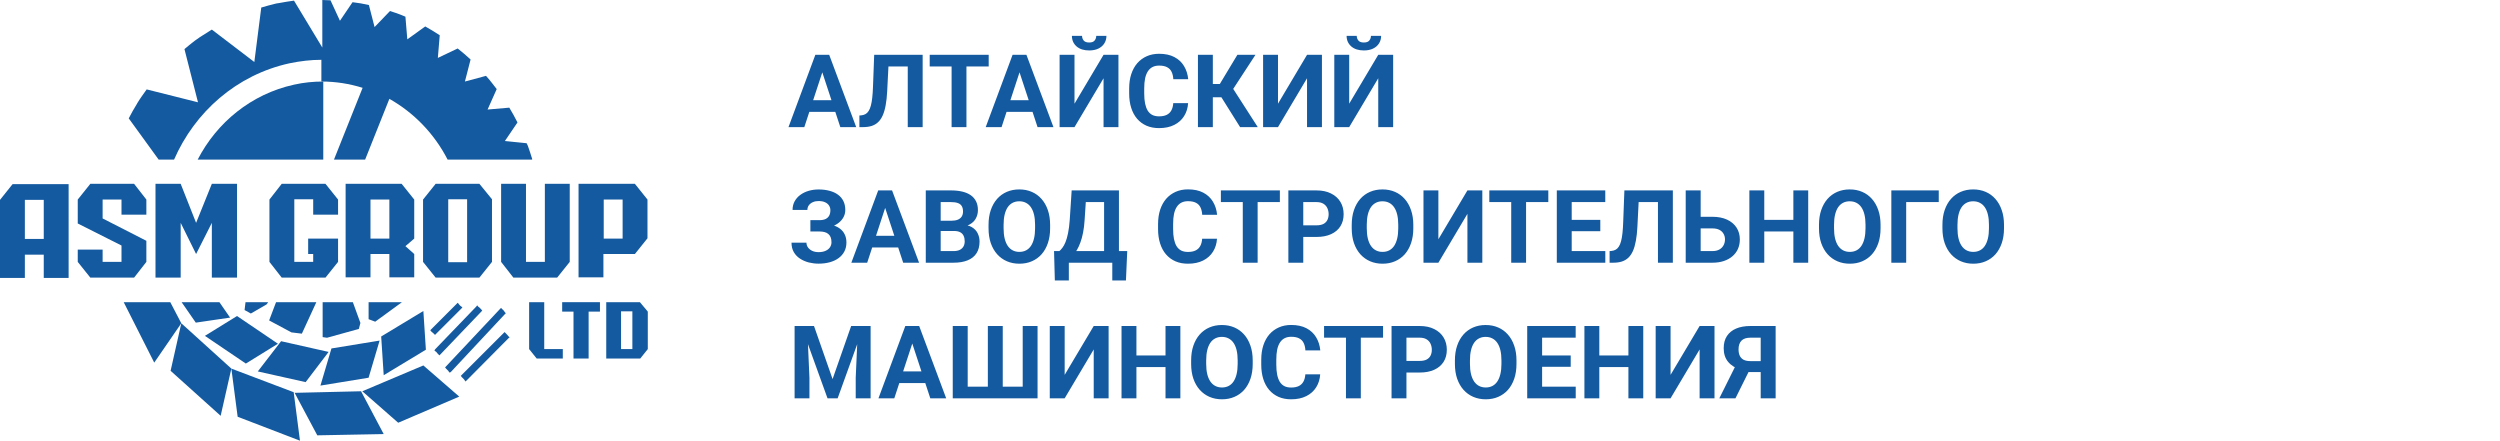 <?xml version="1.0" encoding="UTF-8"?> <svg xmlns="http://www.w3.org/2000/svg" width="295" height="52" viewBox="0 0 295 52" fill="none"> <path d="M97.231 7.928L94.91 15H93.041L96.211 6.469H97.4L97.231 7.928ZM99.158 15L96.832 7.928L96.644 6.469H97.846L101.033 15H99.158ZM99.053 11.824V13.201H94.547V11.824H99.053ZM107.619 6.469V7.846H103.377V6.469H107.619ZM108.873 6.469V15H107.115V6.469H108.873ZM103.154 6.469H104.906L104.689 10.752C104.658 11.393 104.598 11.949 104.508 12.422C104.422 12.895 104.305 13.297 104.156 13.629C104.008 13.957 103.824 14.223 103.605 14.426C103.391 14.625 103.137 14.771 102.844 14.865C102.551 14.955 102.217 15 101.842 15H101.408V13.629L101.631 13.611C101.822 13.592 101.99 13.541 102.135 13.459C102.279 13.377 102.402 13.254 102.504 13.09C102.609 12.926 102.695 12.717 102.762 12.463C102.832 12.205 102.887 11.891 102.926 11.52C102.969 11.148 102.998 10.715 103.014 10.219L103.154 6.469ZM114.041 6.469V15H112.289V6.469H114.041ZM116.666 6.469V7.846H109.705V6.469H116.666ZM120.504 7.928L118.184 15H116.314L119.484 6.469H120.674L120.504 7.928ZM122.432 15L120.105 7.928L119.918 6.469H121.119L124.307 15H122.432ZM122.326 11.824V13.201H117.82V11.824H122.326ZM126.791 12.234L130.219 6.469H131.977V15H130.219V9.234L126.791 15H125.033V6.469H126.791V12.234ZM129.357 4.23H130.559C130.559 4.566 130.475 4.865 130.307 5.127C130.143 5.385 129.908 5.588 129.604 5.736C129.299 5.881 128.939 5.953 128.525 5.953C127.896 5.953 127.398 5.793 127.031 5.473C126.668 5.152 126.486 4.738 126.486 4.23H127.682C127.682 4.434 127.744 4.615 127.869 4.775C127.998 4.936 128.217 5.016 128.525 5.016C128.83 5.016 129.045 4.936 129.17 4.775C129.295 4.615 129.357 4.434 129.357 4.23ZM138.445 12.17H140.197C140.162 12.744 140.004 13.254 139.723 13.699C139.445 14.145 139.057 14.492 138.557 14.742C138.061 14.992 137.463 15.117 136.764 15.117C136.217 15.117 135.727 15.023 135.293 14.836C134.859 14.645 134.488 14.371 134.18 14.016C133.875 13.66 133.643 13.23 133.482 12.727C133.322 12.223 133.242 11.658 133.242 11.033V10.441C133.242 9.816 133.324 9.252 133.488 8.748C133.656 8.24 133.895 7.809 134.203 7.453C134.516 7.098 134.889 6.824 135.322 6.633C135.756 6.441 136.24 6.346 136.775 6.346C137.486 6.346 138.086 6.475 138.574 6.732C139.066 6.99 139.447 7.346 139.717 7.799C139.99 8.252 140.154 8.768 140.209 9.346H138.451C138.432 9.002 138.363 8.711 138.246 8.473C138.129 8.23 137.951 8.049 137.713 7.928C137.479 7.803 137.166 7.74 136.775 7.74C136.482 7.74 136.227 7.795 136.008 7.904C135.789 8.014 135.605 8.18 135.457 8.402C135.309 8.625 135.197 8.906 135.123 9.246C135.053 9.582 135.018 9.977 135.018 10.43V11.033C135.018 11.475 135.051 11.863 135.117 12.199C135.184 12.531 135.285 12.812 135.422 13.043C135.562 13.27 135.742 13.441 135.961 13.559C136.184 13.672 136.451 13.729 136.764 13.729C137.131 13.729 137.434 13.67 137.672 13.553C137.91 13.435 138.092 13.262 138.217 13.031C138.346 12.801 138.422 12.514 138.445 12.17ZM143.115 6.469V15H141.357V6.469H143.115ZM148.143 6.469L144.873 11.479H142.723L142.5 9.914H143.936L146.01 6.469H148.143ZM146.332 15L143.941 11.185L145.16 9.932L148.418 15H146.332ZM150.803 12.234L154.23 6.469H155.988V15H154.23V9.234L150.803 15H149.045V6.469H150.803V12.234ZM159.205 12.234L162.633 6.469H164.391V15H162.633V9.234L159.205 15H157.447V6.469H159.205V12.234ZM161.771 4.23H162.973C162.973 4.566 162.889 4.865 162.721 5.127C162.557 5.385 162.322 5.588 162.018 5.736C161.713 5.881 161.354 5.953 160.939 5.953C160.311 5.953 159.812 5.793 159.445 5.473C159.082 5.152 158.9 4.738 158.9 4.23H160.096C160.096 4.434 160.158 4.615 160.283 4.775C160.412 4.936 160.631 5.016 160.939 5.016C161.244 5.016 161.459 4.936 161.584 4.775C161.709 4.615 161.771 4.434 161.771 4.23ZM96.949 26.91H95.625V25.979H96.68C96.988 25.979 97.238 25.932 97.43 25.838C97.621 25.74 97.762 25.604 97.852 25.428C97.941 25.252 97.986 25.045 97.986 24.807C97.986 24.611 97.936 24.432 97.834 24.268C97.736 24.104 97.584 23.973 97.377 23.875C97.17 23.773 96.906 23.723 96.586 23.723C96.344 23.723 96.123 23.766 95.924 23.852C95.725 23.938 95.566 24.059 95.449 24.215C95.332 24.367 95.273 24.553 95.273 24.771H93.522C93.522 24.396 93.602 24.061 93.762 23.764C93.926 23.463 94.148 23.209 94.43 23.002C94.715 22.791 95.043 22.631 95.414 22.521C95.785 22.412 96.176 22.357 96.586 22.357C97.066 22.357 97.5 22.41 97.887 22.516C98.273 22.617 98.606 22.77 98.883 22.973C99.16 23.176 99.373 23.428 99.522 23.729C99.67 24.029 99.744 24.379 99.744 24.777C99.744 25.07 99.678 25.346 99.545 25.604C99.412 25.861 99.223 26.088 98.977 26.283C98.731 26.479 98.436 26.633 98.092 26.746C97.748 26.855 97.367 26.91 96.949 26.91ZM95.625 26.4H96.949C97.414 26.4 97.826 26.449 98.186 26.547C98.549 26.645 98.856 26.787 99.106 26.975C99.359 27.162 99.551 27.395 99.68 27.672C99.812 27.945 99.879 28.26 99.879 28.615C99.879 29.014 99.797 29.367 99.633 29.676C99.473 29.984 99.244 30.246 98.947 30.461C98.654 30.676 98.307 30.838 97.904 30.947C97.506 31.057 97.066 31.111 96.586 31.111C96.203 31.111 95.822 31.064 95.443 30.971C95.064 30.873 94.721 30.725 94.412 30.525C94.103 30.326 93.857 30.07 93.674 29.758C93.49 29.445 93.398 29.07 93.398 28.633H95.162C95.162 28.84 95.223 29.029 95.344 29.201C95.465 29.369 95.633 29.504 95.848 29.605C96.062 29.703 96.309 29.752 96.586 29.752C96.91 29.752 97.186 29.701 97.412 29.6C97.643 29.498 97.816 29.359 97.934 29.184C98.055 29.004 98.115 28.807 98.115 28.592C98.115 28.361 98.084 28.166 98.022 28.006C97.959 27.846 97.867 27.715 97.746 27.613C97.625 27.508 97.475 27.432 97.295 27.385C97.119 27.338 96.914 27.314 96.68 27.314H95.625V26.4ZM104.648 23.928L102.328 31H100.459L103.629 22.469H104.818L104.648 23.928ZM106.576 31L104.25 23.928L104.062 22.469H105.264L108.451 31H106.576ZM106.471 27.824V29.201H101.965V27.824H106.471ZM112.582 27.256H110.391L110.379 26.049H112.219C112.543 26.049 112.809 26.008 113.016 25.926C113.223 25.84 113.377 25.717 113.479 25.557C113.584 25.393 113.637 25.193 113.637 24.959C113.637 24.693 113.586 24.479 113.484 24.314C113.387 24.15 113.232 24.031 113.021 23.957C112.814 23.883 112.547 23.846 112.219 23.846H111V31H109.242V22.469H112.219C112.715 22.469 113.158 22.516 113.549 22.609C113.943 22.703 114.277 22.846 114.551 23.037C114.824 23.229 115.033 23.471 115.178 23.764C115.322 24.053 115.395 24.396 115.395 24.795C115.395 25.146 115.314 25.471 115.154 25.768C114.998 26.064 114.75 26.307 114.41 26.494C114.074 26.682 113.635 26.785 113.092 26.805L112.582 27.256ZM112.506 31H109.91L110.596 29.629H112.506C112.814 29.629 113.066 29.58 113.262 29.482C113.457 29.381 113.602 29.244 113.695 29.072C113.789 28.9 113.836 28.703 113.836 28.48C113.836 28.23 113.793 28.014 113.707 27.83C113.625 27.646 113.492 27.506 113.309 27.408C113.125 27.307 112.883 27.256 112.582 27.256H110.889L110.9 26.049H113.01L113.414 26.523C113.934 26.516 114.352 26.607 114.668 26.799C114.988 26.986 115.221 27.23 115.365 27.531C115.514 27.832 115.588 28.154 115.588 28.498C115.588 29.045 115.469 29.506 115.23 29.881C114.992 30.252 114.643 30.531 114.182 30.719C113.725 30.906 113.166 31 112.506 31ZM123.914 26.535V26.939C123.914 27.588 123.826 28.17 123.65 28.686C123.475 29.201 123.227 29.641 122.906 30.004C122.586 30.363 122.203 30.639 121.758 30.83C121.316 31.021 120.826 31.117 120.287 31.117C119.752 31.117 119.262 31.021 118.816 30.83C118.375 30.639 117.992 30.363 117.668 30.004C117.344 29.641 117.092 29.201 116.912 28.686C116.736 28.17 116.648 27.588 116.648 26.939V26.535C116.648 25.883 116.736 25.301 116.912 24.789C117.088 24.273 117.336 23.834 117.656 23.471C117.98 23.107 118.363 22.83 118.805 22.639C119.25 22.447 119.74 22.352 120.275 22.352C120.814 22.352 121.305 22.447 121.746 22.639C122.191 22.83 122.574 23.107 122.895 23.471C123.219 23.834 123.469 24.273 123.645 24.789C123.824 25.301 123.914 25.883 123.914 26.535ZM122.139 26.939V26.523C122.139 26.07 122.098 25.672 122.016 25.328C121.934 24.984 121.812 24.695 121.652 24.461C121.492 24.227 121.297 24.051 121.066 23.934C120.836 23.812 120.572 23.752 120.275 23.752C119.979 23.752 119.715 23.812 119.484 23.934C119.258 24.051 119.064 24.227 118.904 24.461C118.748 24.695 118.629 24.984 118.547 25.328C118.465 25.672 118.424 26.07 118.424 26.523V26.939C118.424 27.389 118.465 27.787 118.547 28.135C118.629 28.479 118.75 28.77 118.91 29.008C119.07 29.242 119.266 29.42 119.496 29.541C119.727 29.662 119.99 29.723 120.287 29.723C120.584 29.723 120.848 29.662 121.078 29.541C121.309 29.42 121.502 29.242 121.658 29.008C121.814 28.77 121.934 28.479 122.016 28.135C122.098 27.787 122.139 27.389 122.139 26.939ZM131.748 29.629V31H125.602V29.629H131.748ZM126.123 29.629V33.092H124.471L124.377 29.629H126.123ZM133.014 29.629L132.861 33.098H131.25V29.629H133.014ZM130.781 22.469V23.846H126.674V22.469H130.781ZM132.035 22.469V31H130.283V22.469H132.035ZM126.457 22.469H128.215L127.986 25.943C127.951 26.518 127.889 27.025 127.799 27.467C127.713 27.904 127.607 28.289 127.482 28.621C127.361 28.953 127.227 29.244 127.078 29.494C126.93 29.74 126.773 29.955 126.609 30.139C126.445 30.318 126.279 30.479 126.111 30.619C125.943 30.756 125.779 30.883 125.619 31H124.611V29.629H125.004C125.117 29.535 125.236 29.406 125.361 29.242C125.49 29.078 125.611 28.857 125.725 28.58C125.842 28.299 125.943 27.943 126.029 27.514C126.119 27.084 126.186 26.561 126.229 25.943L126.457 22.469ZM141.855 28.17H143.607C143.572 28.744 143.414 29.254 143.133 29.699C142.855 30.145 142.467 30.492 141.967 30.742C141.471 30.992 140.873 31.117 140.174 31.117C139.627 31.117 139.137 31.023 138.703 30.836C138.27 30.645 137.898 30.371 137.59 30.016C137.285 29.66 137.053 29.23 136.893 28.727C136.732 28.223 136.652 27.658 136.652 27.033V26.441C136.652 25.816 136.734 25.252 136.898 24.748C137.066 24.24 137.305 23.809 137.613 23.453C137.926 23.098 138.299 22.824 138.732 22.633C139.166 22.441 139.65 22.346 140.186 22.346C140.896 22.346 141.496 22.475 141.984 22.732C142.477 22.99 142.857 23.346 143.127 23.799C143.4 24.252 143.564 24.768 143.619 25.346H141.861C141.842 25.002 141.773 24.711 141.656 24.473C141.539 24.23 141.361 24.049 141.123 23.928C140.889 23.803 140.576 23.74 140.186 23.74C139.893 23.74 139.637 23.795 139.418 23.904C139.199 24.014 139.016 24.18 138.867 24.402C138.719 24.625 138.607 24.906 138.533 25.246C138.463 25.582 138.428 25.977 138.428 26.43V27.033C138.428 27.475 138.461 27.863 138.527 28.199C138.594 28.531 138.695 28.812 138.832 29.043C138.973 29.27 139.152 29.441 139.371 29.559C139.594 29.672 139.861 29.729 140.174 29.729C140.541 29.729 140.844 29.67 141.082 29.553C141.32 29.436 141.502 29.262 141.627 29.031C141.756 28.801 141.832 28.514 141.855 28.17ZM148.4 22.469V31H146.648V22.469H148.4ZM151.025 22.469V23.846H144.064V22.469H151.025ZM155.35 27.959H153.176V26.588H155.35C155.686 26.588 155.959 26.533 156.17 26.424C156.381 26.311 156.535 26.154 156.633 25.955C156.73 25.756 156.779 25.531 156.779 25.281C156.779 25.027 156.73 24.791 156.633 24.572C156.535 24.354 156.381 24.178 156.17 24.045C155.959 23.912 155.686 23.846 155.35 23.846H153.785V31H152.027V22.469H155.35C156.018 22.469 156.59 22.59 157.066 22.832C157.547 23.07 157.914 23.4 158.168 23.822C158.422 24.244 158.549 24.727 158.549 25.27C158.549 25.82 158.422 26.297 158.168 26.699C157.914 27.102 157.547 27.412 157.066 27.631C156.59 27.85 156.018 27.959 155.35 27.959ZM166.77 26.535V26.939C166.77 27.588 166.682 28.17 166.506 28.686C166.33 29.201 166.082 29.641 165.762 30.004C165.441 30.363 165.059 30.639 164.613 30.83C164.172 31.021 163.682 31.117 163.143 31.117C162.607 31.117 162.117 31.021 161.672 30.83C161.23 30.639 160.848 30.363 160.523 30.004C160.199 29.641 159.947 29.201 159.768 28.686C159.592 28.17 159.504 27.588 159.504 26.939V26.535C159.504 25.883 159.592 25.301 159.768 24.789C159.943 24.273 160.191 23.834 160.512 23.471C160.836 23.107 161.219 22.83 161.66 22.639C162.105 22.447 162.596 22.352 163.131 22.352C163.67 22.352 164.16 22.447 164.602 22.639C165.047 22.83 165.43 23.107 165.75 23.471C166.074 23.834 166.324 24.273 166.5 24.789C166.68 25.301 166.77 25.883 166.77 26.535ZM164.994 26.939V26.523C164.994 26.07 164.953 25.672 164.871 25.328C164.789 24.984 164.668 24.695 164.508 24.461C164.348 24.227 164.152 24.051 163.922 23.934C163.691 23.812 163.428 23.752 163.131 23.752C162.834 23.752 162.57 23.812 162.34 23.934C162.113 24.051 161.92 24.227 161.76 24.461C161.604 24.695 161.484 24.984 161.402 25.328C161.32 25.672 161.279 26.07 161.279 26.523V26.939C161.279 27.389 161.32 27.787 161.402 28.135C161.484 28.479 161.605 28.77 161.766 29.008C161.926 29.242 162.121 29.42 162.352 29.541C162.582 29.662 162.846 29.723 163.143 29.723C163.439 29.723 163.703 29.662 163.934 29.541C164.164 29.42 164.357 29.242 164.514 29.008C164.67 28.77 164.789 28.479 164.871 28.135C164.953 27.787 164.994 27.389 164.994 26.939ZM169.729 28.234L173.156 22.469H174.914V31H173.156V25.234L169.729 31H167.971V22.469H169.729V28.234ZM180.076 22.469V31H178.324V22.469H180.076ZM182.701 22.469V23.846H175.74V22.469H182.701ZM189.428 29.629V31H184.887V29.629H189.428ZM185.461 22.469V31H183.703V22.469H185.461ZM188.836 25.943V27.279H184.887V25.943H188.836ZM189.422 22.469V23.846H184.887V22.469H189.422ZM196.143 22.469V23.846H191.9V22.469H196.143ZM197.396 22.469V31H195.639V22.469H197.396ZM191.678 22.469H193.43L193.213 26.752C193.182 27.393 193.121 27.949 193.031 28.422C192.945 28.895 192.828 29.297 192.68 29.629C192.531 29.957 192.348 30.223 192.129 30.426C191.914 30.625 191.66 30.771 191.367 30.865C191.074 30.955 190.74 31 190.365 31H189.932V29.629L190.154 29.611C190.346 29.592 190.514 29.541 190.658 29.459C190.803 29.377 190.926 29.254 191.027 29.09C191.133 28.926 191.219 28.717 191.285 28.463C191.355 28.205 191.41 27.891 191.449 27.52C191.492 27.148 191.521 26.715 191.537 26.219L191.678 22.469ZM200.062 25.58H202.055C202.727 25.58 203.305 25.691 203.789 25.914C204.273 26.137 204.646 26.449 204.908 26.852C205.17 27.254 205.301 27.723 205.301 28.258C205.301 28.664 205.227 29.035 205.078 29.371C204.93 29.703 204.713 29.992 204.428 30.238C204.146 30.48 203.807 30.668 203.408 30.801C203.01 30.934 202.559 31 202.055 31H198.914V22.469H200.678V29.629H202.055C202.391 29.629 202.668 29.566 202.887 29.441C203.105 29.316 203.27 29.15 203.379 28.943C203.492 28.732 203.549 28.5 203.549 28.246C203.549 28.004 203.492 27.785 203.379 27.59C203.27 27.391 203.105 27.234 202.887 27.121C202.668 27.008 202.391 26.951 202.055 26.951H200.062V25.58ZM212.115 25.943V27.314H207.662V25.943H212.115ZM208.184 22.469V31H206.426V22.469H208.184ZM213.369 22.469V31H211.617V22.469H213.369ZM221.906 26.535V26.939C221.906 27.588 221.818 28.17 221.643 28.686C221.467 29.201 221.219 29.641 220.898 30.004C220.578 30.363 220.195 30.639 219.75 30.83C219.309 31.021 218.818 31.117 218.279 31.117C217.744 31.117 217.254 31.021 216.809 30.83C216.367 30.639 215.984 30.363 215.66 30.004C215.336 29.641 215.084 29.201 214.904 28.686C214.729 28.17 214.641 27.588 214.641 26.939V26.535C214.641 25.883 214.729 25.301 214.904 24.789C215.08 24.273 215.328 23.834 215.648 23.471C215.973 23.107 216.355 22.83 216.797 22.639C217.242 22.447 217.732 22.352 218.268 22.352C218.807 22.352 219.297 22.447 219.738 22.639C220.184 22.83 220.566 23.107 220.887 23.471C221.211 23.834 221.461 24.273 221.637 24.789C221.816 25.301 221.906 25.883 221.906 26.535ZM220.131 26.939V26.523C220.131 26.07 220.09 25.672 220.008 25.328C219.926 24.984 219.805 24.695 219.645 24.461C219.484 24.227 219.289 24.051 219.059 23.934C218.828 23.812 218.564 23.752 218.268 23.752C217.971 23.752 217.707 23.812 217.477 23.934C217.25 24.051 217.057 24.227 216.896 24.461C216.74 24.695 216.621 24.984 216.539 25.328C216.457 25.672 216.416 26.07 216.416 26.523V26.939C216.416 27.389 216.457 27.787 216.539 28.135C216.621 28.479 216.742 28.77 216.902 29.008C217.062 29.242 217.258 29.42 217.488 29.541C217.719 29.662 217.982 29.723 218.279 29.723C218.576 29.723 218.84 29.662 219.07 29.541C219.301 29.42 219.494 29.242 219.65 29.008C219.807 28.77 219.926 28.479 220.008 28.135C220.09 27.787 220.131 27.389 220.131 26.939ZM228.773 22.469V23.846H224.93V31H223.178V22.469H228.773ZM236.473 26.535V26.939C236.473 27.588 236.385 28.17 236.209 28.686C236.033 29.201 235.785 29.641 235.465 30.004C235.145 30.363 234.762 30.639 234.316 30.83C233.875 31.021 233.385 31.117 232.846 31.117C232.311 31.117 231.82 31.021 231.375 30.83C230.934 30.639 230.551 30.363 230.227 30.004C229.902 29.641 229.65 29.201 229.471 28.686C229.295 28.17 229.207 27.588 229.207 26.939V26.535C229.207 25.883 229.295 25.301 229.471 24.789C229.646 24.273 229.895 23.834 230.215 23.471C230.539 23.107 230.922 22.83 231.363 22.639C231.809 22.447 232.299 22.352 232.834 22.352C233.373 22.352 233.863 22.447 234.305 22.639C234.75 22.83 235.133 23.107 235.453 23.471C235.777 23.834 236.027 24.273 236.203 24.789C236.383 25.301 236.473 25.883 236.473 26.535ZM234.697 26.939V26.523C234.697 26.07 234.656 25.672 234.574 25.328C234.492 24.984 234.371 24.695 234.211 24.461C234.051 24.227 233.855 24.051 233.625 23.934C233.395 23.812 233.131 23.752 232.834 23.752C232.537 23.752 232.273 23.812 232.043 23.934C231.816 24.051 231.623 24.227 231.463 24.461C231.307 24.695 231.188 24.984 231.105 25.328C231.023 25.672 230.982 26.07 230.982 26.523V26.939C230.982 27.389 231.023 27.787 231.105 28.135C231.188 28.479 231.309 28.77 231.469 29.008C231.629 29.242 231.824 29.42 232.055 29.541C232.285 29.662 232.549 29.723 232.846 29.723C233.143 29.723 233.406 29.662 233.637 29.541C233.867 29.42 234.061 29.242 234.217 29.008C234.373 28.77 234.492 28.479 234.574 28.135C234.656 27.787 234.697 27.389 234.697 26.939ZM94.564 38.469H96.053L98.244 44.732L100.436 38.469H101.924L98.842 47H97.647L94.564 38.469ZM93.762 38.469H95.244L95.514 44.574V47H93.762V38.469ZM101.244 38.469H102.732V47H100.975V44.574L101.244 38.469ZM107.848 39.928L105.527 47H103.658L106.828 38.469H108.018L107.848 39.928ZM109.775 47L107.449 39.928L107.262 38.469H108.463L111.65 47H109.775ZM109.67 43.824V45.201H105.164V43.824H109.67ZM112.424 38.469H114.188V45.629H116.566V38.469H118.324V45.629H120.68V38.469H122.432V47H112.424V38.469ZM125.631 44.234L129.059 38.469H130.816V47H129.059V41.234L125.631 47H123.873V38.469H125.631V44.234ZM138.029 41.943V43.315H133.576V41.943H138.029ZM134.098 38.469V47H132.34V38.469H134.098ZM139.283 38.469V47H137.531V38.469H139.283ZM147.82 42.535V42.94C147.82 43.588 147.732 44.17 147.557 44.685C147.381 45.201 147.133 45.641 146.812 46.004C146.492 46.363 146.109 46.639 145.664 46.83C145.223 47.022 144.732 47.117 144.193 47.117C143.658 47.117 143.168 47.022 142.723 46.83C142.281 46.639 141.898 46.363 141.574 46.004C141.25 45.641 140.998 45.201 140.818 44.685C140.643 44.17 140.555 43.588 140.555 42.94V42.535C140.555 41.883 140.643 41.301 140.818 40.789C140.994 40.273 141.242 39.834 141.562 39.471C141.887 39.107 142.27 38.83 142.711 38.639C143.156 38.447 143.646 38.352 144.182 38.352C144.721 38.352 145.211 38.447 145.652 38.639C146.098 38.83 146.48 39.107 146.801 39.471C147.125 39.834 147.375 40.273 147.551 40.789C147.73 41.301 147.82 41.883 147.82 42.535ZM146.045 42.94V42.523C146.045 42.07 146.004 41.672 145.922 41.328C145.84 40.984 145.719 40.695 145.559 40.461C145.398 40.227 145.203 40.051 144.973 39.934C144.742 39.812 144.479 39.752 144.182 39.752C143.885 39.752 143.621 39.812 143.391 39.934C143.164 40.051 142.971 40.227 142.811 40.461C142.654 40.695 142.535 40.984 142.453 41.328C142.371 41.672 142.33 42.07 142.33 42.523V42.94C142.33 43.389 142.371 43.787 142.453 44.135C142.535 44.478 142.656 44.77 142.816 45.008C142.977 45.242 143.172 45.42 143.402 45.541C143.633 45.662 143.896 45.723 144.193 45.723C144.49 45.723 144.754 45.662 144.984 45.541C145.215 45.42 145.408 45.242 145.564 45.008C145.721 44.77 145.84 44.478 145.922 44.135C146.004 43.787 146.045 43.389 146.045 42.94ZM154.031 44.17H155.783C155.748 44.744 155.59 45.254 155.309 45.699C155.031 46.145 154.643 46.492 154.143 46.742C153.646 46.992 153.049 47.117 152.35 47.117C151.803 47.117 151.312 47.023 150.879 46.836C150.445 46.645 150.074 46.371 149.766 46.016C149.461 45.66 149.229 45.23 149.068 44.727C148.908 44.223 148.828 43.658 148.828 43.033V42.441C148.828 41.816 148.91 41.252 149.074 40.748C149.242 40.24 149.48 39.809 149.789 39.453C150.102 39.098 150.475 38.824 150.908 38.633C151.342 38.441 151.826 38.346 152.361 38.346C153.072 38.346 153.672 38.475 154.16 38.732C154.652 38.99 155.033 39.346 155.303 39.799C155.576 40.252 155.74 40.768 155.795 41.346H154.037C154.018 41.002 153.949 40.711 153.832 40.473C153.715 40.23 153.537 40.049 153.299 39.928C153.064 39.803 152.752 39.74 152.361 39.74C152.068 39.74 151.812 39.795 151.594 39.904C151.375 40.014 151.191 40.18 151.043 40.402C150.895 40.625 150.783 40.906 150.709 41.246C150.639 41.582 150.604 41.977 150.604 42.43V43.033C150.604 43.475 150.637 43.863 150.703 44.199C150.77 44.531 150.871 44.812 151.008 45.043C151.148 45.27 151.328 45.441 151.547 45.559C151.77 45.672 152.037 45.728 152.35 45.728C152.717 45.728 153.02 45.67 153.258 45.553C153.496 45.435 153.678 45.262 153.803 45.031C153.932 44.801 154.008 44.514 154.031 44.17ZM160.576 38.469V47H158.824V38.469H160.576ZM163.201 38.469V39.846H156.24V38.469H163.201ZM167.525 43.959H165.352V42.588H167.525C167.861 42.588 168.135 42.533 168.346 42.424C168.557 42.31 168.711 42.154 168.809 41.955C168.906 41.756 168.955 41.531 168.955 41.281C168.955 41.027 168.906 40.791 168.809 40.572C168.711 40.353 168.557 40.178 168.346 40.045C168.135 39.912 167.861 39.846 167.525 39.846H165.961V47H164.203V38.469H167.525C168.193 38.469 168.766 38.59 169.242 38.832C169.723 39.07 170.09 39.4 170.344 39.822C170.598 40.244 170.725 40.727 170.725 41.27C170.725 41.82 170.598 42.297 170.344 42.699C170.09 43.102 169.723 43.412 169.242 43.631C168.766 43.85 168.193 43.959 167.525 43.959ZM178.945 42.535V42.94C178.945 43.588 178.857 44.17 178.682 44.685C178.506 45.201 178.258 45.641 177.938 46.004C177.617 46.363 177.234 46.639 176.789 46.83C176.348 47.022 175.857 47.117 175.318 47.117C174.783 47.117 174.293 47.022 173.848 46.83C173.406 46.639 173.023 46.363 172.699 46.004C172.375 45.641 172.123 45.201 171.943 44.685C171.768 44.17 171.68 43.588 171.68 42.94V42.535C171.68 41.883 171.768 41.301 171.943 40.789C172.119 40.273 172.367 39.834 172.688 39.471C173.012 39.107 173.395 38.83 173.836 38.639C174.281 38.447 174.771 38.352 175.307 38.352C175.846 38.352 176.336 38.447 176.777 38.639C177.223 38.83 177.605 39.107 177.926 39.471C178.25 39.834 178.5 40.273 178.676 40.789C178.855 41.301 178.945 41.883 178.945 42.535ZM177.17 42.94V42.523C177.17 42.07 177.129 41.672 177.047 41.328C176.965 40.984 176.844 40.695 176.684 40.461C176.523 40.227 176.328 40.051 176.098 39.934C175.867 39.812 175.604 39.752 175.307 39.752C175.01 39.752 174.746 39.812 174.516 39.934C174.289 40.051 174.096 40.227 173.936 40.461C173.779 40.695 173.66 40.984 173.578 41.328C173.496 41.672 173.455 42.07 173.455 42.523V42.94C173.455 43.389 173.496 43.787 173.578 44.135C173.66 44.478 173.781 44.77 173.941 45.008C174.102 45.242 174.297 45.42 174.527 45.541C174.758 45.662 175.021 45.723 175.318 45.723C175.615 45.723 175.879 45.662 176.109 45.541C176.34 45.42 176.533 45.242 176.689 45.008C176.846 44.77 176.965 44.478 177.047 44.135C177.129 43.787 177.17 43.389 177.17 42.94ZM185.936 45.629V47H181.395V45.629H185.936ZM181.969 38.469V47H180.211V38.469H181.969ZM185.344 41.943V43.279H181.395V41.943H185.344ZM185.93 38.469V39.846H181.395V38.469H185.93ZM192.65 41.943V43.315H188.197V41.943H192.65ZM188.719 38.469V47H186.961V38.469H188.719ZM193.904 38.469V47H192.152V38.469H193.904ZM197.127 44.234L200.555 38.469H202.312V47H200.555V41.234L197.127 47H195.369V38.469H197.127V44.234ZM208.371 43.9H206.051L205.459 43.654C204.791 43.443 204.279 43.127 203.924 42.705C203.572 42.283 203.396 41.746 203.396 41.094C203.396 40.52 203.523 40.039 203.777 39.652C204.035 39.262 204.398 38.967 204.867 38.768C205.34 38.568 205.9 38.469 206.549 38.469H209.525V47H207.762V39.846H206.549C206.068 39.846 205.715 39.965 205.488 40.203C205.262 40.441 205.148 40.779 205.148 41.217C205.148 41.537 205.201 41.801 205.307 42.008C205.412 42.211 205.566 42.363 205.77 42.465C205.973 42.562 206.229 42.611 206.537 42.611H208.365L208.371 43.9ZM206.678 43.191L204.785 47H202.881L204.779 43.191H206.678Z" fill="#145AA0"></path> <path fill-rule="evenodd" clip-rule="evenodd" d="M32.797 40.56L27.968 37.291L24.18 39.631L29.009 42.9L32.797 40.56ZM38.777 41.526L33.169 40.263L30.42 43.829L36.066 45.091L38.777 41.526ZM44.794 40.189L39.111 41.117L37.811 45.5L43.494 44.571L44.794 40.189ZM50.254 41.266L49.957 36.697L44.98 39.706L45.277 44.274L50.254 41.266ZM20.131 43.754L26.037 49.066L27.3 43.494L21.394 38.146L20.131 43.754ZM27.3 43.494L28.043 49.177L35.397 52L34.654 46.28L27.3 43.494ZM34.766 46.354L37.44 51.369L45.277 51.22L42.603 46.169L34.766 46.354ZM42.751 46.169L46.986 49.883L54.191 46.8L49.957 43.123L42.751 46.169Z" fill="#145AA0"></path> <path d="M56.903 36.66L56.792 36.511L56.532 36.251L56.42 36.177L56.309 36.029L56.197 36.177L51.369 41.191L51.257 41.34L51.369 41.451L51.48 41.526L51.629 41.711L51.74 41.823L51.852 41.934L51.963 41.823L56.792 36.771L56.903 36.66ZM60.023 39.706L59.763 39.408L59.689 39.334L59.54 39.186L59.429 39.297L54.489 44.237L54.377 44.349L54.489 44.497L54.563 44.571L54.749 44.757L54.823 44.868L54.934 45.017L55.083 44.868L59.986 39.928L60.134 39.817L60.023 39.706ZM59.689 36.957L59.577 36.846L59.503 36.734L59.354 36.548L59.243 36.474L59.132 36.326L59.02 36.437L52.632 43.234L52.52 43.346L52.632 43.494L52.892 43.754L52.966 43.866L53.077 43.977L53.226 43.866L59.577 37.069L59.689 36.957ZM54.563 36.288L54.452 36.177L54.34 36.103L54.192 35.954L54.117 35.843L54.006 35.731L53.894 35.843L50.886 38.851L50.774 38.963L50.886 39.111L51.146 39.334L51.22 39.408L51.332 39.52L51.443 39.408L54.452 36.4L54.563 36.288Z" fill="#145AA0"></path> <path fill-rule="evenodd" clip-rule="evenodd" d="M14.597 35.657L18.2 42.788L21.394 38.146L20.094 35.657H14.597ZM21.431 35.657L23.103 38.071L27.151 37.477L25.889 35.657H21.431ZM28.971 35.657L28.86 36.586L29.603 36.994L31.46 35.917L31.646 35.657H28.971ZM32.574 35.657L31.757 37.811L34.394 39.223L35.62 39.371L37.329 35.657H32.574ZM38.072 35.657V39.78L38.592 39.854L42.343 38.814L42.529 38.108L41.637 35.657H38.072ZM43.494 35.657V37.663L44.274 37.96L47.431 35.657H43.494Z" fill="#145AA0"></path> <path d="M23.326 18.831H38.146V9.62C36.994 9.62 35.843 9.731 34.691 9.991C29.64 11.106 25.591 14.448 23.326 18.831V18.831Z" fill="#145AA0"></path> <path d="M20.54 18.831C22.991 13.223 27.894 8.84 34.171 7.466C35.434 7.206 36.697 7.057 37.923 7.057V9.62C39.631 9.62 41.229 9.88 42.789 10.363L39.409 18.831H43.086L45.946 11.663C48.843 13.297 51.257 15.786 52.817 18.831H62.771L62.809 18.794C62.734 18.571 62.66 18.311 62.586 18.089L62.4 17.531C62.326 17.309 62.251 17.086 62.14 16.9L59.577 16.64L61.063 14.449C60.766 13.854 60.431 13.26 60.097 12.703L57.534 12.926L58.611 10.511C58.203 9.991 57.794 9.434 57.349 8.951L54.86 9.62L55.529 7.02C55.046 6.574 54.526 6.129 54.006 5.72L51.666 6.834L51.889 4.16C51.331 3.789 50.774 3.454 50.18 3.12L48.063 4.643L47.84 1.969C47.617 1.894 47.431 1.783 47.209 1.709L46.689 1.523L46.02 1.3L44.2 3.194L43.531 0.594C42.9 0.446 42.269 0.334 41.6 0.26L40.114 2.451L39 0.037C38.666 0.037 38.331 0 38.034 0V5.609L34.691 0.074C34.097 0.149 33.503 0.26 32.871 0.371L32.611 0.409C32.017 0.557 31.423 0.706 30.829 0.891L30.011 7.317L24.997 3.491C24.514 3.789 24.069 4.086 23.586 4.383L22.954 4.829C22.546 5.163 22.137 5.46 21.766 5.794L23.363 12.071L17.309 10.549C16.937 11.069 16.529 11.626 16.194 12.183L16.157 12.257C15.823 12.814 15.489 13.371 15.191 13.966L18.72 18.831H20.54V18.831Z" fill="#145AA0"></path> <path fill-rule="evenodd" clip-rule="evenodd" d="M0 23.586V32.797H2.934V30.048H5.163V32.797H8.097V21.728H1.486L0 23.586V23.586ZM2.934 23.586H5.163V28.191H2.934V23.586ZM23.14 26.297L21.32 21.691H18.349V32.76H21.32V26.297L23.14 29.974L24.997 26.297V32.76H27.969V21.691H24.997L23.14 26.297ZM17.271 28.414L12.109 25.777V23.548H14.337V25.331H17.271V23.548L15.823 21.691H10.66L9.174 23.548V26.371L14.337 28.971V30.903H12.109V29.454H9.174V30.903L10.66 32.76H15.823L17.271 30.903V28.414ZM40.783 21.691V32.723H43.717V29.974H45.946V32.723H48.88V29.974L47.84 29.046L48.88 28.154V23.548L47.394 21.691H40.783ZM45.946 28.154H43.717V23.548H45.946V28.154V28.154ZM39.891 30.903V28.154H36.363V29.974H36.957V30.903H34.729V23.511H36.957V25.331H39.891V23.548L38.406 21.691H33.243L31.794 23.548V30.903L33.243 32.76H38.406L39.891 30.903ZM56.569 21.691H51.406L49.92 23.548V30.903L51.406 32.76H56.569L58.054 30.903V23.511L56.569 21.691ZM55.12 24.068V30.94H52.892V23.511H55.12V24.068ZM74.917 29.974L76.403 28.117V23.548L74.917 21.691H68.269V32.723H71.203V29.974H74.917ZM73.469 28.154H71.24V23.548H73.469V28.154V28.154ZM67.229 21.691H64.294V30.903H62.066V21.691H59.132V30.903L60.58 32.76H65.743L67.229 30.903V21.691Z" fill="#145AA0"></path> <path fill-rule="evenodd" clip-rule="evenodd" d="M70.794 35.657H66.337V36.771H67.674V42.306H69.457V36.771H70.794V35.657Z" fill="#145AA0"></path> <path d="M75.511 35.657H71.537V42.306H75.549L76.44 41.191V36.771L75.511 35.657V35.657ZM74.62 41.191H73.283V36.734H74.62V41.191Z" fill="#145AA0"></path> <path fill-rule="evenodd" clip-rule="evenodd" d="M64.22 41.192V35.658H62.437V41.192L63.328 42.306H66.411V41.192H64.22Z" fill="#145AA0"></path> </svg> 